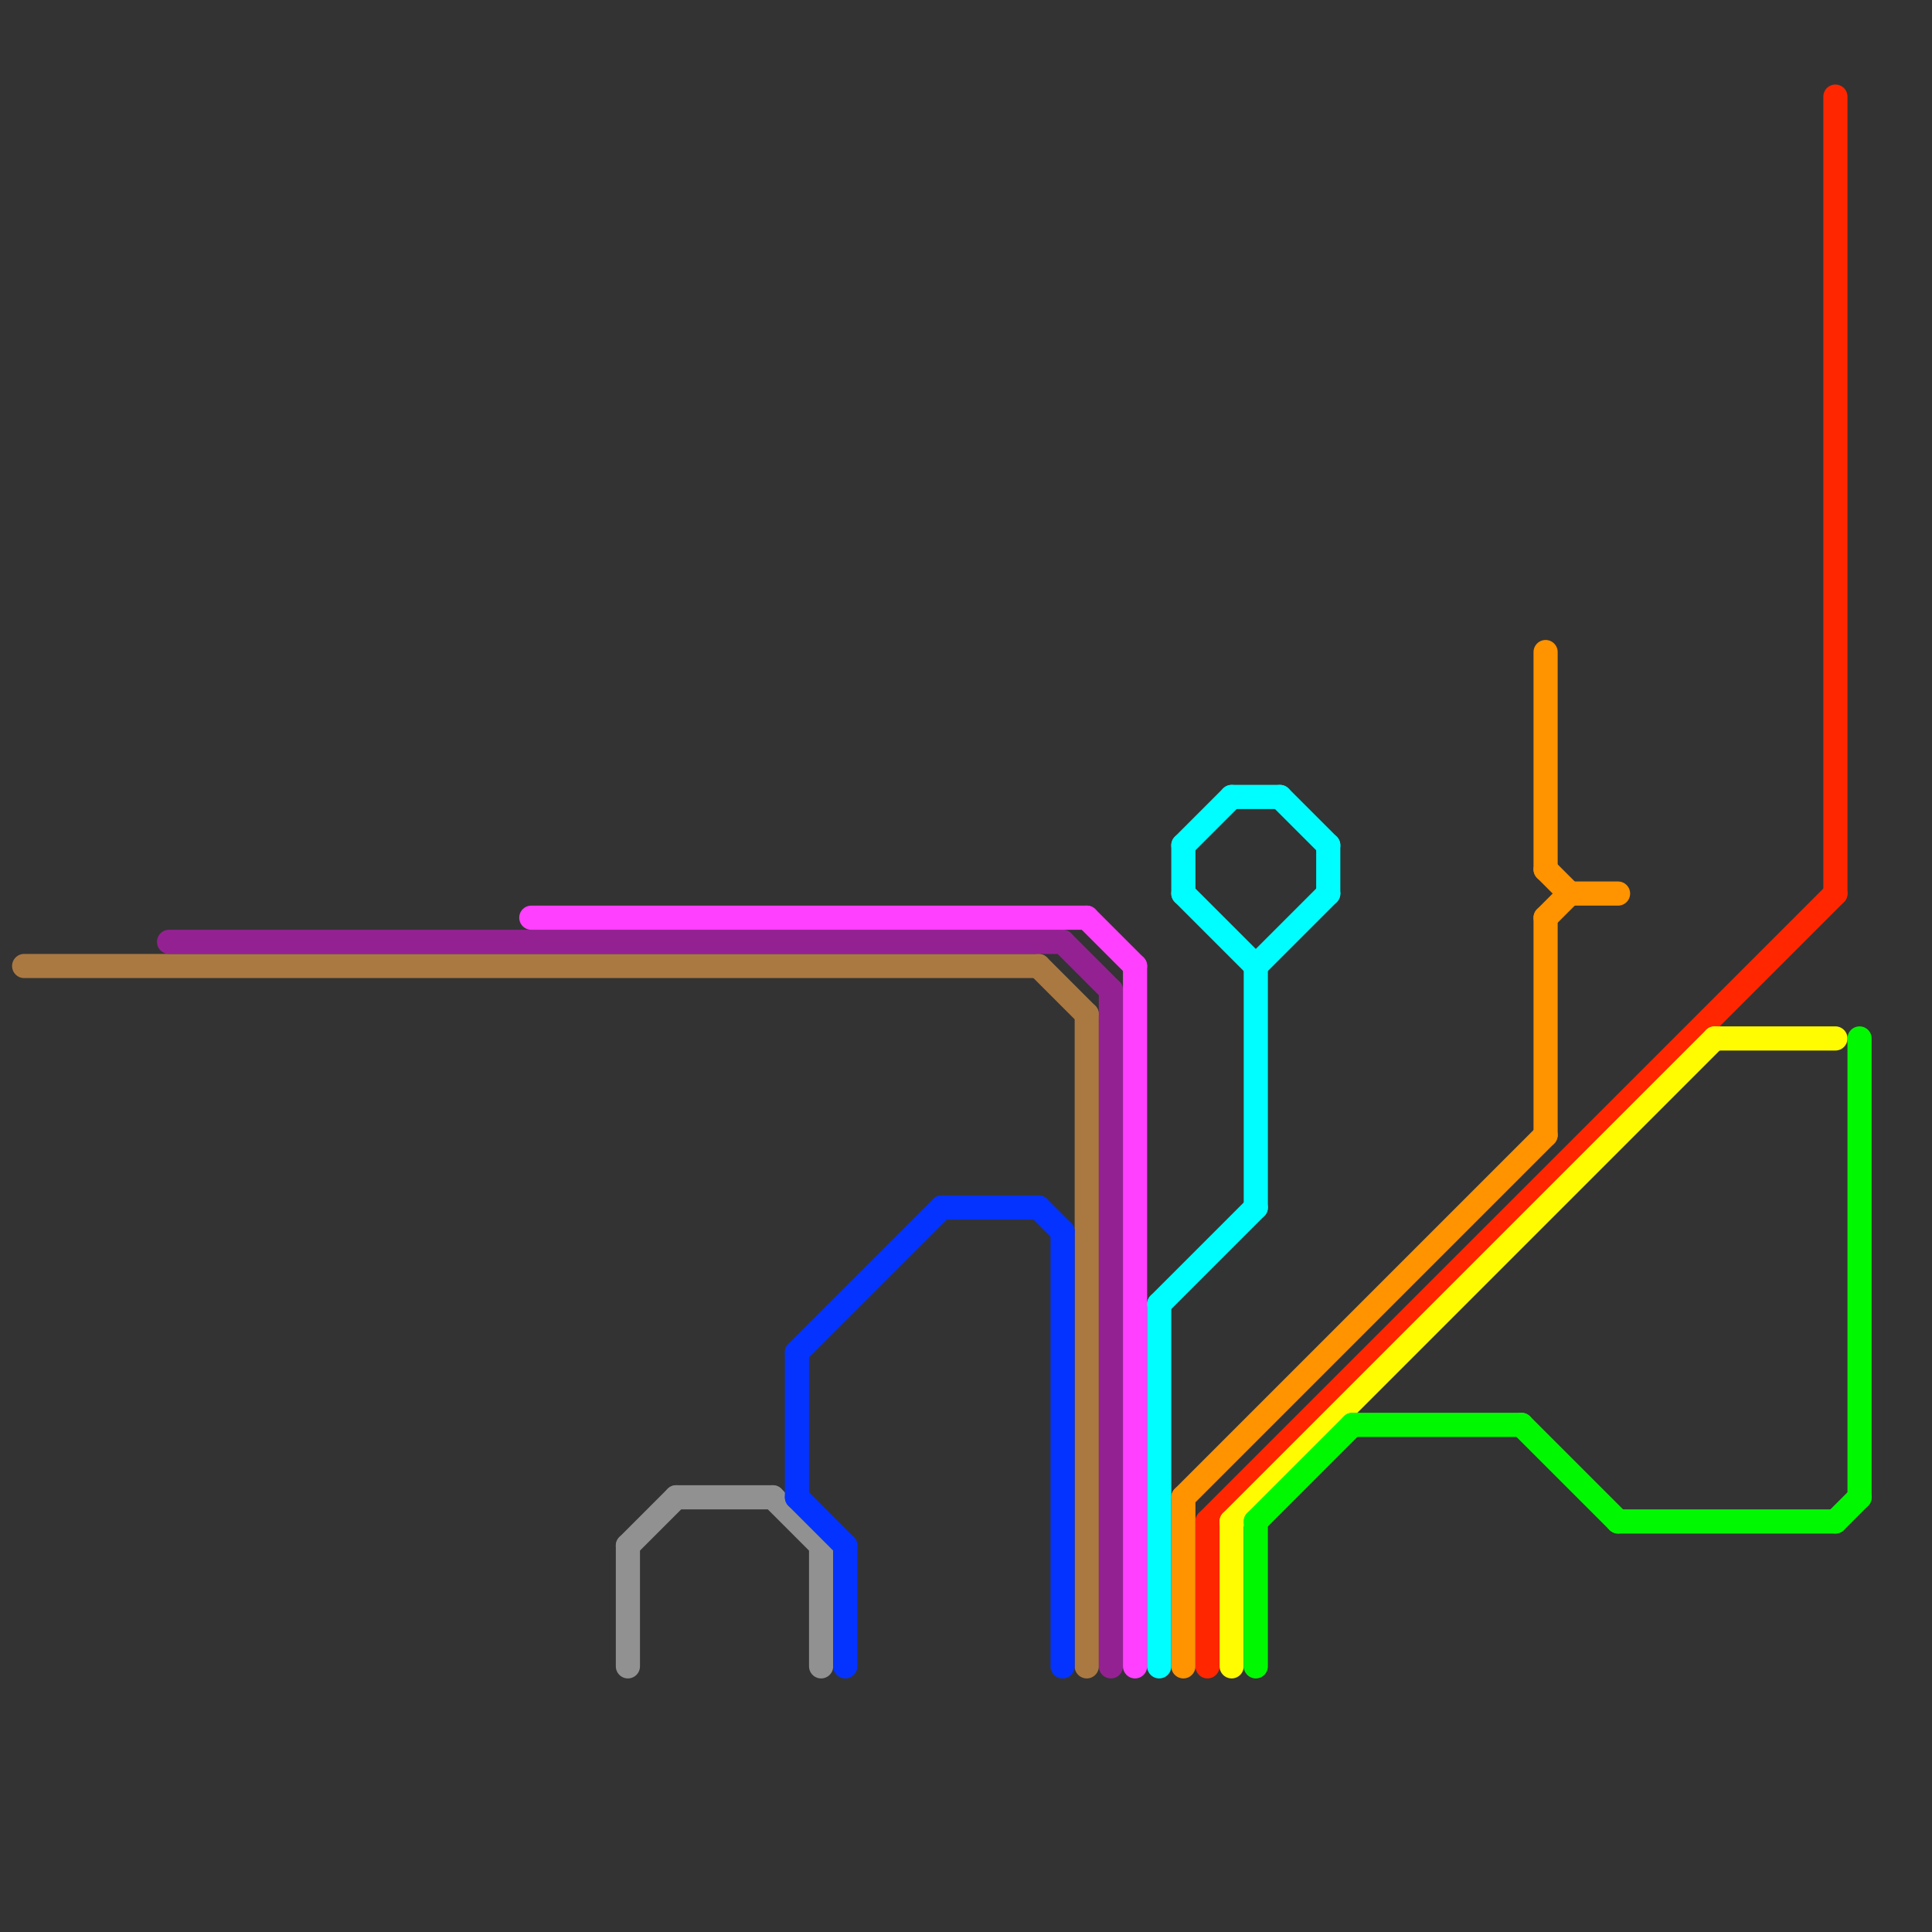 
<svg version="1.1" xmlns="http://www.w3.org/2000/svg" viewBox="0 0 80 80">
<rect x="0" y="0" width="80" height="80" fill="#333333" stroke="none"/>
<style>text { font: 1px Helvetica; font-weight: 600; white-space: pre; dominant-baseline: central; } line { stroke-width: 1; fill: none; stroke-linecap: round; stroke-linejoin: round; } .c0 { stroke: #aa7942 } .c1 { stroke: #942192 } .c2 { stroke: #ff40ff } .c3 { stroke: #919191 } .c4 { stroke: #0433ff } .c5 { stroke: #00fdff } .c6 { stroke: #ff9300 } .c7 { stroke: #ff2600 } .c8 { stroke: #fffb00 } .c9 { stroke: #00f900 }</style><defs><g id="wm-xf"><circle r="1.2" fill="#000"/><circle r="0.9" fill="#fff"/><circle r="0.6" fill="#000"/><circle r="0.3" fill="#fff"/></g><g id="wm"><circle r="0.6" fill="#000"/><circle r="0.3" fill="#fff"/></g></defs><line class="c0" x1="1" y1="40" x2="43" y2="40"/><line class="c0" x1="45" y1="42" x2="45" y2="69"/><line class="c0" x1="43" y1="40" x2="45" y2="42"/><line class="c1" x1="44" y1="39" x2="46" y2="41"/><line class="c1" x1="46" y1="41" x2="46" y2="69"/><line class="c1" x1="7" y1="39" x2="44" y2="39"/><line class="c2" x1="45" y1="38" x2="47" y2="40"/><line class="c2" x1="47" y1="40" x2="47" y2="69"/><line class="c2" x1="22" y1="38" x2="45" y2="38"/><line class="c3" x1="28" y1="62" x2="32" y2="62"/><line class="c3" x1="26" y1="64" x2="26" y2="69"/><line class="c3" x1="34" y1="64" x2="34" y2="69"/><line class="c3" x1="32" y1="62" x2="34" y2="64"/><line class="c3" x1="26" y1="64" x2="28" y2="62"/><line class="c4" x1="43" y1="50" x2="44" y2="51"/><line class="c4" x1="44" y1="51" x2="44" y2="69"/><line class="c4" x1="39" y1="50" x2="43" y2="50"/><line class="c4" x1="33" y1="62" x2="35" y2="64"/><line class="c4" x1="33" y1="56" x2="33" y2="62"/><line class="c4" x1="35" y1="64" x2="35" y2="69"/><line class="c4" x1="33" y1="56" x2="39" y2="50"/><line class="c5" x1="49" y1="35" x2="51" y2="33"/><line class="c5" x1="52" y1="40" x2="52" y2="50"/><line class="c5" x1="49" y1="37" x2="52" y2="40"/><line class="c5" x1="49" y1="35" x2="49" y2="37"/><line class="c5" x1="52" y1="40" x2="55" y2="37"/><line class="c5" x1="53" y1="33" x2="55" y2="35"/><line class="c5" x1="51" y1="33" x2="53" y2="33"/><line class="c5" x1="55" y1="35" x2="55" y2="37"/><line class="c5" x1="48" y1="54" x2="52" y2="50"/><line class="c5" x1="48" y1="54" x2="48" y2="69"/><line class="c6" x1="65" y1="37" x2="67" y2="37"/><line class="c6" x1="64" y1="36" x2="65" y2="37"/><line class="c6" x1="64" y1="38" x2="64" y2="47"/><line class="c6" x1="64" y1="27" x2="64" y2="36"/><line class="c6" x1="49" y1="62" x2="49" y2="69"/><line class="c6" x1="64" y1="38" x2="65" y2="37"/><line class="c6" x1="49" y1="62" x2="64" y2="47"/><line class="c7" x1="76" y1="4" x2="76" y2="37"/><line class="c7" x1="50" y1="63" x2="50" y2="69"/><line class="c7" x1="50" y1="63" x2="76" y2="37"/><line class="c8" x1="51" y1="63" x2="51" y2="69"/><line class="c8" x1="71" y1="43" x2="76" y2="43"/><line class="c8" x1="51" y1="63" x2="71" y2="43"/><line class="c9" x1="67" y1="63" x2="76" y2="63"/><line class="c9" x1="52" y1="63" x2="56" y2="59"/><line class="c9" x1="76" y1="63" x2="77" y2="62"/><line class="c9" x1="77" y1="43" x2="77" y2="62"/><line class="c9" x1="56" y1="59" x2="63" y2="59"/><line class="c9" x1="52" y1="63" x2="52" y2="69"/><line class="c9" x1="63" y1="59" x2="67" y2="63"/>
</svg>

